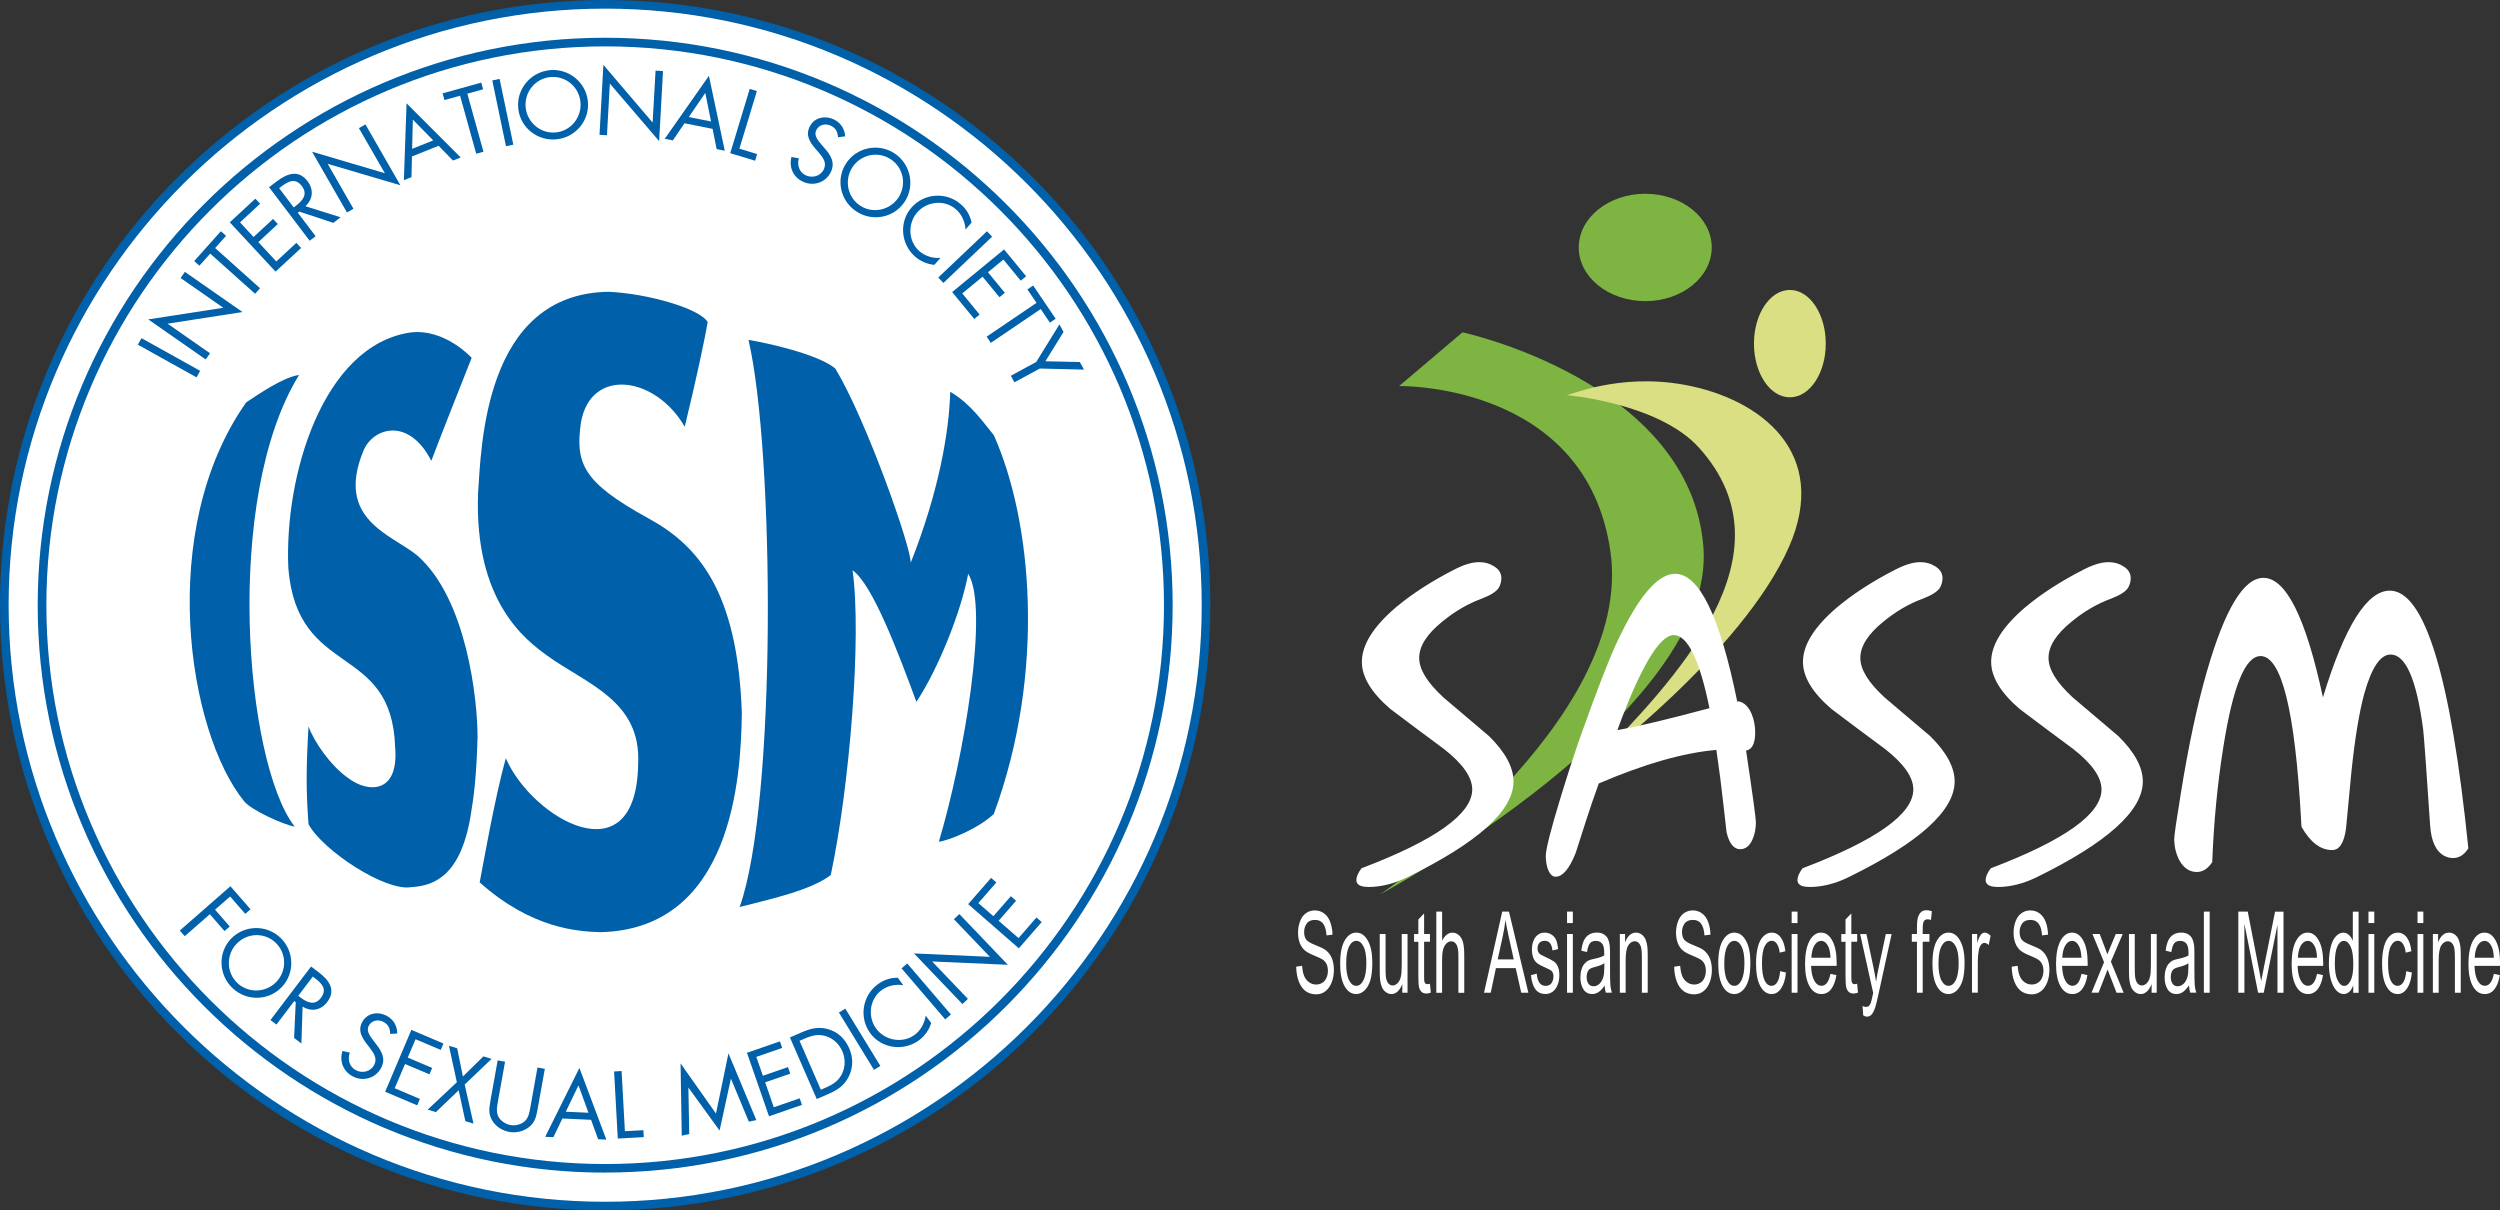 <?xml version="1.0" encoding="UTF-8"?><svg id="Layer_2" xmlns="http://www.w3.org/2000/svg" viewBox="0 0 529.93 256.56"><rect x="0" y="0" width="529.93" height="256.56" fill="#333333" stroke="none"/><defs><style>.cls-1,.cls-2,.cls-3{fill-rule:evenodd;}.cls-1,.cls-4{fill:#fff;}.cls-5{fill:#0060a9;}.cls-2{fill:#7db442;}.cls-3{fill:#d9df82;}</style></defs><g id="Layer_1-2"><path class="cls-4" d="M128.29,255.65c70.35,0,127.37-57.03,127.37-127.37S198.63.91,128.29.91.92,57.94.92,128.28s57.03,127.37,127.37,127.37Z"/><path class="cls-5" d="M128.28,256.56C57.55,256.56,0,199.01,0,128.28S57.55,0,128.28,0s128.28,57.54,128.28,128.28-57.55,128.28-128.28,128.28ZM128.28,1.83C58.56,1.83,1.83,58.55,1.83,128.28s56.72,126.46,126.45,126.46,126.45-56.73,126.45-126.46S198.01,1.83,128.28,1.83Z"/><path class="cls-5" d="M128.28,248.56c-66.33,0-120.29-53.95-120.29-120.28S61.96,8,128.28,8s120.29,53.95,120.29,120.27-53.96,120.28-120.29,120.28ZM128.28,9.83C62.97,9.83,9.83,62.97,9.83,128.28s53.14,118.46,118.45,118.46,118.45-53.14,118.45-118.46S193.6,9.83,128.28,9.83Z"/><path class="cls-5" d="M42.43,78.6l-.77,1.39-12.44-6.93.77-1.38,12.44,6.93Z"/><path class="cls-5" d="M31.43,67.7l15.9-2.46-9.05-6.31.91-1.3,12.21,8.51-15.88,2.47,9,6.28-.92,1.3-12.18-8.49Z"/><path class="cls-5" d="M55.13,61.09l-1.06,1.18-9.51-8.51-2.3,2.56-1.1-.98,5.66-6.33,1.1.98-2.32,2.59,9.51,8.51Z"/><path class="cls-5" d="M48.71,47.13l5.42-5.02,1,1.08-4.25,3.95,2.87,3.1,4.13-3.83,1.01,1.08-4.13,3.83,3.8,4.1,4.26-3.94,1.01,1.08-5.42,5.02-9.69-10.44Z"/><path class="cls-5" d="M59.18,39.89l.37-.29c1.52-1.15,3.03-2.01,4.45-.14,1.33,1.76.09,3.13-1.34,4.21l-.4.3-3.09-4.08ZM63.12,45.09l.32-.24,7.21,2.39,1.55-1.18-7.47-2.35c1.64-1.47,1.79-3.54.47-5.29-1.94-2.56-4.37-1.61-6.53.02l-1.64,1.24,8.61,11.35,1.26-.96-3.77-4.98Z"/><path class="cls-5" d="M66.15,32.16l15.43,4.56-5.5-9.56,1.38-.79,7.41,12.9-15.41-4.54,5.46,9.52-1.37.79-7.4-12.87Z"/><path class="cls-5" d="M91.83,29.76l-4.47,1.79.15-6.2,4.32,4.41ZM92.97,30.9l3.05,3.13,1.64-.65-11.48-11.48-.57,16.29,1.61-.64.1-4.39,5.65-2.26Z"/><path class="cls-5" d="M102.47,32.16l-1.52.43-3.43-12.3-3.31.92-.39-1.42,8.19-2.28.4,1.42-3.35.93,3.42,12.3Z"/><path class="cls-5" d="M108.81,30.67l-1.56.32-2.9-13.94,1.55-.32,2.91,13.94Z"/><path class="cls-5" d="M116.63,16.34c3.26-.33,6.09,2.05,6.41,5.27.33,3.19-1.98,6.13-5.2,6.46-3.21.33-6.08-2.07-6.41-5.27-.33-3.21,1.96-6.12,5.2-6.46ZM116.48,14.88c-4.04.42-7.04,4.05-6.63,8.1.42,4.08,4.1,6.97,8.13,6.55,4.04-.41,7.05-3.99,6.63-8.07-.42-4.06-4.1-7-8.14-6.59Z"/><path class="cls-5" d="M127.9,13.75l10.44,12.23.62-11.01,1.58.09-.82,14.86-10.45-12.21-.61,10.96-1.58-.09.82-14.82Z"/><path class="cls-5" d="M150.73,25.75l-4.73-.94,3.5-5.12,1.22,6.06ZM151.05,27.32l.86,4.29,1.72.34-3.36-15.88-9.36,13.35,1.71.34,2.48-3.63,5.96,1.19Z"/><path class="cls-5" d="M156.74,31.52l3.75,1.14-.42,1.41-5.28-1.6,4.13-13.63,1.52.46-3.71,12.22Z"/><path class="cls-5" d="M177.64,29.08c-.09-1.13-.46-1.93-1.55-2.45-1.14-.54-2.52-.19-3.08.98-.52,1.11.38,2.17,1.06,2.97l.68.78c1.32,1.53,2.34,3.04,1.37,5.09-1.07,2.25-3.69,3.12-5.93,2.06-2.07-.98-2.97-3.04-2.43-5.23l1.58.27c-.43,1.4.07,2.96,1.45,3.61,1.38.65,3.14.2,3.83-1.25.71-1.5-.22-2.57-1.16-3.69l-.62-.71c-1.18-1.4-2.11-2.78-1.23-4.62.95-2,3.24-2.47,5.15-1.57,1.44.68,2.3,1.99,2.39,3.58l-1.49.19Z"/><path class="cls-5" d="M188.77,33.73c2.75,1.78,3.44,5.41,1.69,8.12-1.75,2.69-5.4,3.52-8.1,1.76-2.72-1.76-3.44-5.43-1.7-8.12,1.76-2.71,5.36-3.54,8.1-1.76ZM189.58,32.49c-3.4-2.21-8.02-1.27-10.24,2.15-2.24,3.44-1.19,7.99,2.23,10.21,3.4,2.21,7.99,1.31,10.22-2.12,2.22-3.42,1.2-8.02-2.21-10.24Z"/><path class="cls-5" d="M204.66,48.66c-.08-1.63-.78-3.2-2.02-4.29-2.38-2.1-6.12-1.73-8.2.63-2.07,2.35-1.96,6.13.44,8.24,1.21,1.06,2.88,1.54,4.48,1.43l-1.3,1.47c-1.51-.15-2.98-.76-4.11-1.77-3.02-2.66-3.41-7.36-.73-10.39,2.69-3.06,7.41-3.36,10.47-.66,1.19,1.05,1.94,2.32,2.26,3.86l-1.29,1.47Z"/><path class="cls-5" d="M199.98,59.98l-1.1-1.15,10.33-9.81,1.09,1.15-10.32,9.8Z"/><path class="cls-5" d="M212.82,52.86l4.69,5.7-1.14.94-3.68-4.48-3.27,2.69,3.57,4.35-1.13.94-3.58-4.35-4.31,3.55,3.68,4.48-1.13.94-4.69-5.71,11-9.04Z"/><path class="cls-5" d="M210.03,72.68l-.89-1.32,10.57-7.16-1.93-2.85,1.22-.83,4.77,7.04-1.22.83-1.95-2.88-10.57,7.16Z"/><path class="cls-5" d="M224.57,68.76l.87,1.61-3.85,6.21,7.31.16.87,1.61-9.36-.23-5.38,2.92-.76-1.39,5.38-2.92,4.92-7.97Z"/><path class="cls-5" d="M48.78,190.03l-3.2,2.79,3.12,3.57-1.11.97-3.11-3.57-5.32,4.65-1.04-1.2,10.72-9.38,4.26,4.88-1.11.97-3.21-3.68Z"/><path class="cls-5" d="M58.41,199.82c2.38,2.25,2.41,5.95.19,8.29-2.21,2.33-5.94,2.49-8.29.26-2.34-2.22-2.39-5.96-.19-8.29,2.22-2.35,5.92-2.51,8.29-.27ZM59.42,198.75c-2.95-2.79-7.66-2.7-10.47.26-2.81,2.97-2.61,7.65.34,10.44,2.95,2.79,7.62,2.75,10.45-.23,2.8-2.96,2.63-7.67-.32-10.47Z"/><path class="cls-5" d="M66.31,207l.37.29c1.52,1.15,2.75,2.37,1.34,4.24-1.34,1.76-2.99.93-4.41-.15l-.39-.3,3.09-4.08ZM62.37,212.2l.32.24-.35,7.58,1.55,1.17.25-7.82c1.86,1.17,3.9.77,5.22-.97,1.94-2.56.37-4.65-1.78-6.28l-1.64-1.25-8.61,11.35,1.27.96,3.77-4.98Z"/><path class="cls-5" d="M82.71,219.16c-.02-1.13-.35-1.96-1.41-2.54-1.11-.61-2.51-.34-3.13.8-.59,1.08.25,2.18.89,3.03l.62.82c1.24,1.6,2.17,3.16,1.07,5.16-1.19,2.18-3.86,2.9-6.04,1.7-2-1.1-2.78-3.2-2.12-5.36l1.56.36c-.51,1.38-.11,2.96,1.24,3.7,1.34.74,3.12.38,3.89-1.03.8-1.46-.07-2.58-.94-3.74l-.58-.75c-1.1-1.46-1.95-2.9-.97-4.69,1.06-1.94,3.38-2.28,5.24-1.26,1.4.76,2.18,2.12,2.17,3.71l-1.5.1Z"/><path class="cls-5" d="M87.2,218.31l6.8,2.89-.58,1.35-5.33-2.26-1.66,3.89,5.18,2.2-.58,1.35-5.18-2.19-2.18,5.14,5.34,2.27-.57,1.35-6.8-2.88,5.56-13.12Z"/><path class="cls-5" d="M95.18,221.68l1.73.53,1.21,5.98,4.35-4.27,1.73.53-5.7,5.45,1.87,8.28-1.73-.53-1.41-6.55-4.84,4.64-1.73-.53,6.18-5.81-1.67-7.7Z"/><path class="cls-5" d="M105.56,233.4c-.19,1.04-.44,2.22.05,3.23.47.96,1.56,1.66,2.58,1.85,1.01.18,2.19-.09,2.98-.76.9-.76,1.07-1.99,1.27-3.09l1.49-8.35,1.56.28-1.58,8.78c-.27,1.52-.6,2.71-1.92,3.67-1.16.87-2.65,1.17-4.06.92-1.32-.24-2.59-.98-3.37-2.08-1.02-1.39-.94-2.7-.64-4.3l1.57-8.78,1.57.28-1.5,8.35Z"/><path class="cls-5" d="M124.74,235.87l-4.81-.22,2.69-5.59,2.12,5.81ZM125.29,237.37l1.49,4.11,1.75.09-5.71-15.2-7.25,14.6,1.73.08,1.91-3.96,6.08.28Z"/><path class="cls-5" d="M132.46,239.78l3.92-.21.08,1.47-5.51.3-.78-14.22,1.59-.09.7,12.75Z"/><path class="cls-5" d="M173.99,230.98l-4.51-10.36,1.07-.46c1.54-.67,2.94-1.04,4.59-.5,1.55.5,2.75,1.68,3.41,3.18.63,1.46.67,3.06.04,4.54-.7,1.65-1.94,2.45-3.53,3.15l-1.06.46ZM173.13,232.96l2.42-1.05c2.05-.89,3.49-1.83,4.45-3.89.88-1.9.84-3.88.01-5.8-.85-1.94-2.28-3.39-4.33-4.02-2.12-.65-3.83-.21-5.78.64l-2.46,1.07,5.69,13.06Z"/><path class="cls-5" d="M201.57,215.04l-1.21,1.04-9.26-10.82,1.21-1.03,9.26,10.82Z"/><path class="cls-5" d="M186.61,225.95l-1.35.83-7.43-12.15,1.35-.83,7.43,12.15Z"/><path class="cls-5" d="M144.26,225.41l7.51,10.64,2.64-12.77,5.91,14.15-1.59.33-3.77-9.06h-.04s-2.39,10.95-2.39,10.95l-6.57-9.07h-.04s.18,9.81.18,9.81l-1.59.34-.25-15.33Z"/><path class="cls-5" d="M158.34,223.16l6.98-2.42.48,1.39-5.48,1.9,1.39,4,5.32-1.84.48,1.39-5.32,1.84,1.83,5.29,5.49-1.9.48,1.39-6.98,2.42-4.67-13.45Z"/><path class="cls-5" d="M193.76,202.1l16.07.72-7.63-7.97,1.15-1.1,10.29,10.76-16.06-.71,7.59,7.93-1.16,1.1-10.26-10.73Z"/><path class="cls-5" d="M191.48,208.84c-1.61-.27-3.3.08-4.62,1.06-2.56,1.88-2.99,5.63-1.13,8.15,1.86,2.52,5.58,3.2,8.15,1.31,1.29-.95,2.11-2.49,2.34-4.08l1.17,1.58c-.46,1.45-1.37,2.76-2.59,3.65-3.24,2.39-7.92,1.78-10.32-1.48-2.42-3.29-1.71-7.96,1.57-10.38,1.28-.94,2.67-1.41,4.25-1.4l1.17,1.58Z"/><path class="cls-5" d="M205.23,191.65l4.85-5.56,1.11.97-3.81,4.37,3.19,2.78,3.7-4.24,1.11.97-3.7,4.24,4.22,3.67,3.8-4.37,1.11.97-4.85,5.57-10.73-9.36Z"/><path class="cls-5" d="M63.39,79.49c-3.29.39-8.83,4.23-11.2,5.8-19.08,27.02-12.43,69.89-.39,84.62,1.55,1.84,8.07,4.82,10.67,5.32-10.56-13.59-15.19-69.7.92-95.74Z"/><path class="cls-5" d="M91.42,97.7c1.43-3.89,8.56-21.85,8.56-21.85,0,0-5.71-6.3-13.02-5.37-18.53,2.78-26.73,30.37-25.84,49.99,1.96,23.52,21.93,15.56,22.64,37.96.83,9.97-5.88,9.63-9.98,6.48-3.77-2.66-7.18-7.65-8.38-10.92-.53,9.07-.53,13.7,0,20.73,3.03,5.55,16.22,14.26,21.75,13.33,4.13-.28,10.32-1.62,12.58-14.95.77-4.53,1.27-8.78,1.5-16.9,0-7.77-2.25-29.29-12.83-38.5-5.52-4.45-17.29-7.6-11.41-22.04,1.97-5,9.63-7.41,14.44,2.03Z"/><path class="cls-5" d="M145.15,90.42c2.25-9.18,4.33-18.88,4.85-22.16-1.74-2.94-12.99-6.06-20.96-6.41-26.49.34-27.01,33.07-27.7,42.6-.87,23.02,10.04,31.16,14.54,34.45,8.31,6.06,20.08,9.53,19.39,23.03-.35,24.42-22.51,11.6-28.05-1.21-2.42,8.66-4.85,22.85-5.54,26.32,11.08,9.87,20.78,10.39,25.62,10.56,27.88-.69,29.77-32.73,29.95-46.4-.86-25.97-9.35-35.67-19.91-41.38-13.85-7.62-15.41-11.6-14.2-20.26,2.08-11.77,15.76-9.87,21.99.87Z"/><path class="cls-5" d="M158.67,72.05c3.65.59,14.55,2.95,18.36,6.03,6.6,10.82,16.25,38.37,16.01,41.23,6.06-15.31,8.16-27.96,8.38-36.26,4.37,2.56,6.81,6.25,9.24,9.19,8.1,18.15,11.11,50.07,0,80.3-3.38,3.17-9.63,5.65-11.65,5.88,5.29-17.63,10.73-49.64,6.22-56.78-1.55,8.21-6.43,20.29-10.98,27.13-3.86-10.49-9.34-25-13.54-27.89,2.01,13.97-.65,46.08-4.61,64.6-4.1,3.18-12.58,5.07-19.31,6.78,7.89-22.16,7.38-96.62,1.87-120.22Z"/><path class="cls-2" d="M296.57,81.83l13.44-11.39s48.38,10.45,51.07,45.57c2.69,35.13-68.54,73.58-68.54,73.58,0,0,53.91-36.74,48.83-72.63-5.08-35.89-44.8-35.13-44.8-35.13Z"/><path class="cls-3" d="M331.97,83.74c.18.36,10.84-4.77,25.05-2.18,16.41,3,30.87,14.54,22.22,34.31-9.8,22.39-41.9,46.41-41.9,46.41,18.14-18.58,43.18-44.73,22.82-67.36-8.59-9.55-28.19-11.18-28.19-11.18Z"/><path class="cls-2" d="M348.75,41.07c7.78,0,14.09,5.09,14.09,11.38s-6.31,11.38-14.09,11.38-14.1-5.09-14.1-11.38,6.31-11.38,14.1-11.38Z"/><path class="cls-3" d="M379.4,61.46c4.2,0,7.61,5.09,7.61,11.38s-3.41,11.38-7.61,11.38-7.61-5.09-7.61-11.38,3.41-11.38,7.61-11.38Z"/><path class="cls-1" d="M524.57,203.01h4.06c-.05-1.05-.21-1.83-.46-2.35-.39-.81-.9-1.22-1.53-1.22-.56,0-1.04.33-1.43.97-.39.65-.6,1.52-.64,2.6ZM528.62,206.42l1.27.27c-.2,1.28-.57,2.27-1.11,2.97-.54.7-1.24,1.05-2.08,1.05-1.06,0-1.91-.56-2.53-1.68-.62-1.12-.93-2.7-.93-4.72s.32-3.72.95-4.88c.63-1.16,1.45-1.74,2.45-1.74s1.77.57,2.38,1.7c.62,1.13.92,2.73.92,4.78,0,.13,0,.32,0,.56h-5.42c.05,1.37.27,2.42.68,3.14.41.73.91,1.09,1.52,1.09.45,0,.84-.2,1.16-.61.32-.4.57-1.06.76-1.95ZM515.7,210.43v-12.45h1.11v1.77c.54-1.37,1.31-2.06,2.32-2.06.44,0,.84.14,1.21.4.37.27.64.63.82,1.07.18.44.31.96.38,1.56.05.39.07,1.08.07,2.05v7.66h-1.24v-7.58c0-.86-.05-1.5-.14-1.93-.09-.43-.27-.76-.51-1.02-.25-.26-.53-.38-.86-.38-.53,0-.98.29-1.36.86-.38.57-.57,1.65-.57,3.25v6.8h-1.23ZM512.45,197.98h1.23v12.45h-1.23v-12.45ZM512.45,193.24h1.23v2.43h-1.23v-2.43ZM510.04,205.87l1.21.27c-.13,1.43-.47,2.55-1.01,3.36-.55.81-1.21,1.21-2.01,1.21-.99,0-1.79-.55-2.39-1.67-.61-1.11-.91-2.71-.91-4.79,0-1.35.13-2.52.39-3.53.26-1.01.65-1.76,1.19-2.27.53-.51,1.11-.76,1.73-.76.79,0,1.44.35,1.94,1.03.5.68.82,1.65.97,2.91l-1.2.31c-.11-.84-.31-1.46-.61-1.89-.29-.42-.64-.63-1.05-.63-.62,0-1.12.38-1.51,1.15-.39.76-.58,1.97-.58,3.61s.19,2.89.56,3.65c.38.76.86,1.14,1.47,1.14.48,0,.89-.26,1.21-.76.32-.51.53-1.29.62-2.35ZM502.05,197.98h1.23v12.45h-1.23v-12.45ZM502.05,193.24h1.23v2.43h-1.23v-2.43ZM494.92,204.21c0,1.6.19,2.79.59,3.58.39.79.85,1.19,1.39,1.19s.99-.38,1.37-1.14c.38-.75.56-1.9.56-3.45,0-1.7-.19-2.95-.57-3.75-.38-.8-.86-1.2-1.42-1.2s-1,.38-1.37,1.15c-.37.76-.55,1.97-.55,3.62ZM498.82,210.43v-1.57c-.46,1.24-1.14,1.85-2.03,1.85-.58,0-1.11-.27-1.6-.82-.48-.54-.86-1.31-1.13-2.29-.27-.98-.4-2.11-.4-3.38s.12-2.37.36-3.38c.24-1.01.6-1.79,1.09-2.33.48-.54,1.02-.81,1.62-.81.44,0,.83.16,1.17.48.34.31.62.73.83,1.24v-6.17h1.23v17.19h-1.14ZM487.09,203.01h4.06c-.05-1.05-.21-1.83-.46-2.35-.39-.81-.9-1.22-1.53-1.22-.56,0-1.04.33-1.43.97-.39.65-.6,1.52-.64,2.6ZM491.14,206.42l1.27.27c-.2,1.28-.57,2.27-1.11,2.97-.54.7-1.24,1.05-2.08,1.05-1.06,0-1.91-.56-2.53-1.68-.62-1.12-.93-2.7-.93-4.72s.31-3.72.94-4.88c.63-1.16,1.45-1.74,2.45-1.74s1.77.57,2.38,1.7c.62,1.13.92,2.73.92,4.78,0,.13,0,.32,0,.56h-5.42c.05,1.37.27,2.42.68,3.14.4.73.91,1.09,1.52,1.09.45,0,.83-.2,1.16-.61.32-.4.57-1.06.76-1.95ZM474.46,210.43v-17.19h2l2.37,12.17c.22,1.14.38,1.98.48,2.55.11-.63.29-1.55.54-2.76l2.4-11.96h1.79v17.19h-1.28v-14.39l-2.91,14.39h-1.2l-2.9-14.63v14.63h-1.28ZM467.16,193.24h1.23v17.19h-1.23v-17.19ZM463.89,204.18c-.45.32-1.12.58-2.01.8-.51.12-.87.27-1.08.42-.21.16-.37.38-.49.69-.11.3-.17.63-.17,1,0,.56.12,1.03.37,1.41.25.37.61.56,1.09.56s.9-.18,1.27-.53c.37-.36.64-.84.81-1.46.13-.48.2-1.18.2-2.11v-.78ZM463.99,208.89c-.46.66-.9,1.14-1.31,1.41-.42.27-.88.41-1.36.41-.8,0-1.41-.33-1.84-1-.43-.67-.64-1.52-.64-2.56,0-.61.08-1.17.24-1.67.16-.51.37-.91.64-1.21s.56-.54.89-.69c.24-.11.6-.22,1.09-.32.99-.2,1.73-.45,2.2-.73,0-.29,0-.47,0-.55,0-.86-.12-1.47-.35-1.82-.31-.48-.78-.72-1.4-.72-.58,0-1.01.17-1.28.52-.28.35-.48.97-.61,1.85l-1.2-.29c.11-.88.29-1.6.54-2.14.25-.55.61-.97,1.09-1.26.47-.29,1.02-.44,1.65-.44s1.12.13,1.51.38c.39.25.68.56.86.94.18.38.31.86.38,1.44.04.36.06,1.01.06,1.94v2.81c0,1.97.03,3.21.08,3.72.05.52.16,1.02.31,1.5h-1.29c-.12-.44-.21-.95-.25-1.54ZM456.08,210.43v-1.83c-.57,1.41-1.34,2.11-2.31,2.11-.43,0-.83-.14-1.2-.42-.37-.28-.65-.64-.83-1.06-.18-.43-.31-.95-.38-1.57-.05-.42-.08-1.07-.08-1.97v-7.71h1.23v6.9c0,1.1.02,1.84.08,2.23.08.55.24.99.49,1.31.25.32.56.47.93.47s.72-.16,1.04-.48c.33-.32.55-.77.68-1.32.14-.56.2-1.37.2-2.44v-6.67h1.23v12.45h-1.1ZM443.34,210.43l2.66-6.47-2.46-5.98h1.54l1.11,2.92c.21.55.38,1.02.51,1.39.2-.52.39-.97.56-1.37l1.23-2.94h1.47l-2.51,5.86,2.7,6.59h-1.51l-1.49-3.87-.4-1.05-1.91,4.91h-1.5ZM437.15,203.01h4.06c-.06-1.05-.21-1.83-.47-2.35-.39-.81-.9-1.22-1.52-1.22-.57,0-1.05.33-1.43.97-.38.65-.6,1.52-.64,2.6ZM441.2,206.42l1.27.27c-.2,1.28-.57,2.27-1.11,2.97-.54.7-1.24,1.05-2.08,1.05-1.06,0-1.91-.56-2.53-1.68-.62-1.12-.93-2.7-.93-4.72s.32-3.72.95-4.88c.63-1.16,1.45-1.74,2.45-1.74s1.77.57,2.38,1.7c.62,1.13.93,2.73.93,4.78,0,.13,0,.32,0,.56h-5.42c.05,1.37.27,2.42.68,3.14.41.73.91,1.09,1.52,1.09.45,0,.84-.2,1.16-.61.32-.4.57-1.06.76-1.95ZM426.44,204.91l1.25-.19c.06.86.2,1.56.42,2.12.22.55.55,1,1.01,1.34.45.34.97.51,1.54.51.51,0,.96-.13,1.34-.38.39-.26.68-.61.86-1.06.19-.45.29-.94.29-1.47s-.09-1.01-.28-1.41c-.18-.4-.48-.74-.9-1.01-.27-.18-.86-.46-1.79-.84-.92-.38-1.57-.74-1.94-1.07-.48-.43-.83-.96-1.07-1.6-.23-.64-.35-1.35-.35-2.14,0-.87.15-1.68.43-2.43.29-.76.71-1.33,1.26-1.72.55-.39,1.17-.58,1.84-.58.75,0,1.4.2,1.97.62.57.41,1.01,1.01,1.31,1.81.3.8.47,1.7.5,2.71l-1.27.16c-.07-1.08-.3-1.91-.7-2.46-.4-.56-.98-.83-1.75-.83-.81,0-1.39.25-1.76.76-.37.51-.55,1.11-.55,1.82,0,.62.13,1.13.39,1.53.26.4.92.81,2,1.23,1.08.42,1.82.78,2.22,1.09.58.47,1.01,1.05,1.29,1.75.28.71.42,1.53.42,2.45s-.15,1.78-.46,2.59c-.31.81-.75,1.44-1.32,1.89-.57.45-1.22.67-1.93.67-.91,0-1.67-.23-2.28-.68-.61-.45-1.09-1.13-1.45-2.04-.35-.91-.53-1.94-.55-3.09ZM418.01,210.43v-12.45h1.1v1.88c.28-.88.55-1.46.79-1.74.24-.28.5-.43.79-.43.42,0,.84.23,1.27.68l-.42,1.96c-.3-.31-.6-.46-.9-.46-.27,0-.51.14-.73.41-.21.28-.37.66-.46,1.16-.14.75-.21,1.57-.21,2.46v6.52h-1.23ZM410.9,204.2c0,1.6.2,2.79.61,3.58.4.8.92,1.19,1.53,1.19s1.12-.4,1.53-1.2c.4-.8.61-2.01.61-3.65,0-1.54-.2-2.71-.61-3.5-.41-.79-.92-1.19-1.52-1.19s-1.13.4-1.53,1.18c-.41.79-.61,1.98-.61,3.58ZM409.63,204.2c0-2.3.37-4.01,1.12-5.12.62-.92,1.38-1.39,2.28-1.39,1,0,1.82.56,2.45,1.69.63,1.12.95,2.67.95,4.65,0,1.61-.14,2.87-.42,3.78-.28.92-.69,1.63-1.22,2.14-.54.51-1.12.76-1.76.76-1.02,0-1.84-.55-2.47-1.67-.63-1.12-.94-2.73-.94-4.83ZM406.34,210.43v-10.81h-1.09v-1.64h1.09v-1.33c0-.84.05-1.46.13-1.87.12-.55.33-.99.62-1.33.3-.34.72-.51,1.26-.51.35,0,.73.07,1.15.21l-.18,1.84c-.26-.08-.5-.12-.73-.12-.37,0-.64.14-.79.42-.16.27-.24.78-.24,1.54v1.15h1.42v1.64h-1.42v10.81h-1.23ZM394.95,215.23l-.14-1.98c.27.12.51.19.71.19.27,0,.49-.08.65-.23.17-.16.3-.37.4-.66.08-.21.2-.73.38-1.57.02-.12.06-.29.11-.52l-2.76-12.47h1.33l1.52,7.21c.19.92.37,1.88.53,2.89.14-.97.31-1.91.51-2.84l1.55-7.25h1.23l-2.77,12.66c-.29,1.37-.53,2.31-.69,2.82-.22.7-.47,1.2-.75,1.53-.28.33-.62.49-1.01.49-.24,0-.5-.09-.79-.26ZM393.66,208.54l.18,1.87c-.35.12-.66.19-.93.19-.45,0-.79-.12-1.04-.36-.25-.24-.42-.56-.52-.96-.1-.39-.15-1.23-.15-2.49v-7.16h-.9v-1.64h.9v-3.09l1.23-1.27v4.35h1.24v1.64h-1.24v7.28c0,.61.02.99.06,1.16.05.17.11.31.21.41.1.1.24.15.42.15.14,0,.32-.03.54-.08ZM383.96,203.01h4.06c-.06-1.05-.21-1.83-.46-2.35-.39-.81-.9-1.22-1.53-1.22-.56,0-1.04.33-1.43.97-.38.65-.6,1.52-.64,2.6ZM388,206.42l1.27.27c-.2,1.28-.57,2.27-1.11,2.97-.54.7-1.24,1.05-2.08,1.05-1.06,0-1.9-.56-2.53-1.68-.62-1.12-.93-2.7-.93-4.72s.32-3.72.95-4.88c.63-1.16,1.45-1.74,2.45-1.74s1.76.57,2.38,1.7c.62,1.13.92,2.73.92,4.78,0,.13,0,.32,0,.56h-5.42c.04,1.37.27,2.42.68,3.14.4.73.91,1.09,1.52,1.09.45,0,.84-.2,1.16-.61.32-.4.57-1.06.76-1.95ZM379.78,197.98h1.24v12.45h-1.24v-12.45ZM379.78,193.24h1.24v2.43h-1.24v-2.43ZM377.36,205.87l1.21.27c-.13,1.43-.47,2.55-1.02,3.36-.54.81-1.21,1.21-2.01,1.21-.99,0-1.8-.55-2.4-1.67-.61-1.11-.91-2.71-.91-4.79,0-1.35.13-2.52.39-3.53.26-1.01.66-1.76,1.19-2.27.53-.51,1.11-.76,1.73-.76.79,0,1.44.35,1.94,1.03.5.68.83,1.65.97,2.91l-1.2.31c-.11-.84-.31-1.46-.61-1.89-.29-.42-.64-.63-1.05-.63-.62,0-1.13.38-1.52,1.15-.39.76-.58,1.97-.58,3.61s.19,2.89.56,3.65c.37.76.86,1.14,1.46,1.14.48,0,.89-.26,1.21-.76.33-.51.53-1.29.62-2.35ZM365.49,204.2c0,1.6.2,2.79.61,3.58.4.8.92,1.19,1.53,1.19s1.12-.4,1.53-1.2c.4-.8.61-2.01.61-3.65,0-1.54-.2-2.71-.61-3.5-.41-.79-.92-1.19-1.52-1.19s-1.13.4-1.53,1.18c-.4.79-.61,1.98-.61,3.58ZM364.22,204.2c0-2.3.37-4.01,1.13-5.12.62-.92,1.38-1.39,2.28-1.39,1,0,1.82.56,2.45,1.69.64,1.12.95,2.67.95,4.65,0,1.61-.14,2.87-.42,3.78-.28.92-.69,1.63-1.22,2.14-.54.51-1.12.76-1.76.76-1.02,0-1.84-.55-2.47-1.67-.63-1.12-.94-2.73-.94-4.83ZM354.9,204.91l1.25-.19c.06.86.2,1.56.41,2.12.22.55.56,1,1.01,1.34.46.34.97.51,1.54.51.51,0,.96-.13,1.34-.38.39-.26.67-.61.86-1.06.19-.45.28-.94.28-1.47s-.09-1.01-.27-1.41c-.18-.4-.48-.74-.9-1.01-.27-.18-.86-.46-1.79-.84-.92-.38-1.57-.74-1.94-1.07-.48-.43-.84-.96-1.07-1.6-.23-.64-.35-1.35-.35-2.14,0-.87.14-1.68.43-2.43.29-.76.71-1.33,1.26-1.72.55-.39,1.17-.58,1.84-.58.74,0,1.4.2,1.97.62.57.41,1,1.01,1.31,1.81.3.8.47,1.7.49,2.71l-1.27.16c-.07-1.08-.3-1.91-.7-2.46-.39-.56-.98-.83-1.75-.83s-1.39.25-1.76.76c-.37.51-.55,1.11-.55,1.82,0,.62.13,1.13.39,1.53.26.4.92.81,2,1.23,1.08.42,1.82.78,2.22,1.09.58.47,1.02,1.05,1.3,1.75.28.71.42,1.53.42,2.45s-.15,1.78-.46,2.59c-.3.81-.74,1.44-1.31,1.89-.58.45-1.22.67-1.94.67-.91,0-1.67-.23-2.28-.68-.62-.45-1.1-1.13-1.45-2.04-.35-.91-.53-1.94-.55-3.09ZM343.36,210.43v-12.45h1.11v1.77c.54-1.37,1.3-2.06,2.31-2.06.44,0,.84.14,1.21.4.37.27.64.63.83,1.07.18.44.31.96.38,1.56.05.39.07,1.08.07,2.05v7.66h-1.24v-7.58c0-.86-.05-1.5-.14-1.93-.1-.43-.27-.76-.51-1.02-.25-.26-.53-.38-.86-.38-.53,0-.98.29-1.36.86-.38.57-.57,1.65-.57,3.25v6.8h-1.23ZM340.06,204.18c-.45.32-1.12.58-2.01.8-.51.12-.87.27-1.08.42-.21.16-.37.38-.48.69-.11.3-.17.63-.17,1,0,.56.12,1.03.37,1.41.25.37.61.56,1.09.56s.9-.18,1.27-.53c.37-.36.64-.84.82-1.46.13-.48.2-1.18.2-2.11v-.78ZM340.16,208.89c-.46.66-.9,1.14-1.32,1.41-.42.27-.88.41-1.36.41-.8,0-1.41-.33-1.84-1-.43-.67-.64-1.52-.64-2.56,0-.61.08-1.17.24-1.67.16-.51.37-.91.63-1.21.27-.3.56-.54.89-.69.24-.11.61-.22,1.09-.32.99-.2,1.73-.45,2.2-.73,0-.29,0-.47,0-.55,0-.86-.12-1.47-.35-1.82-.31-.48-.78-.72-1.4-.72-.58,0-1.01.17-1.29.52-.27.35-.48.97-.61,1.85l-1.21-.29c.11-.88.29-1.6.54-2.14.25-.55.62-.97,1.09-1.26.48-.29,1.02-.44,1.65-.44s1.13.13,1.51.38c.39.25.67.56.86.94.18.38.31.86.38,1.44.04.36.06,1.01.06,1.94v2.81c0,1.97.02,3.21.08,3.72.05.52.16,1.02.31,1.5h-1.29c-.13-.44-.21-.95-.25-1.54ZM332.17,197.98h1.23v12.45h-1.23v-12.45ZM332.17,193.24h1.23v2.43h-1.23v-2.43ZM324.52,206.71l1.22-.33c.07.84.26,1.48.57,1.93.31.44.75.67,1.31.67s.99-.2,1.26-.6c.27-.39.41-.86.41-1.39,0-.48-.12-.85-.36-1.13-.17-.19-.59-.43-1.26-.71-.9-.39-1.53-.73-1.88-1.02-.35-.28-.62-.68-.8-1.18-.18-.51-.27-1.06-.27-1.67,0-.56.07-1.07.22-1.54.15-.47.35-.86.61-1.18.19-.24.45-.45.78-.62.33-.17.69-.25,1.07-.25.57,0,1.07.15,1.5.43.43.28.75.66.96,1.14.2.48.34,1.13.42,1.93l-1.21.28c-.05-.64-.21-1.14-.48-1.5-.26-.36-.63-.54-1.11-.54-.56,0-.97.16-1.21.48-.24.32-.36.7-.36,1.12,0,.28.05.52.15.74.1.23.26.41.47.56.12.08.49.26,1.09.54.87.4,1.48.73,1.82.98.35.25.62.62.81,1.11.2.48.29,1.08.29,1.8s-.12,1.37-.36,1.99c-.24.62-.58,1.1-1.03,1.44-.45.34-.96.51-1.53.51-.95,0-1.66-.34-2.16-1.01-.49-.67-.81-1.67-.94-2.99ZM317.47,203.37h3.4l-1.05-4.76c-.31-1.44-.55-2.63-.71-3.57-.13,1.1-.31,2.2-.54,3.29l-1.1,5.04ZM314.57,210.43l3.86-17.19h1.43l4.11,17.19h-1.51l-1.17-5.21h-4.2l-1.1,5.21h-1.41ZM304.46,210.43v-17.19h1.23v6.17c.57-1.14,1.3-1.71,2.18-1.71.54,0,1,.19,1.4.55.4.36.68.86.85,1.51.17.64.26,1.57.26,2.79v7.89h-1.24v-7.89c0-1.05-.13-1.82-.4-2.3-.27-.48-.64-.72-1.14-.72-.36,0-.71.16-1.03.49-.32.32-.55.77-.69,1.32-.14.55-.2,1.32-.2,2.3v6.81h-1.23ZM303.11,208.54l.18,1.87c-.35.12-.66.19-.93.19-.45,0-.79-.12-1.04-.36-.25-.24-.42-.56-.52-.96-.1-.39-.15-1.23-.15-2.49v-7.16h-.91v-1.64h.91v-3.09l1.22-1.27v4.35h1.24v1.64h-1.24v7.28c0,.61.02.99.06,1.16.04.17.11.31.21.41.1.1.24.15.42.15.14,0,.32-.03.54-.08ZM297.25,210.43v-1.83c-.57,1.41-1.34,2.11-2.31,2.11-.43,0-.83-.14-1.2-.42-.37-.28-.64-.64-.82-1.06-.18-.43-.31-.95-.38-1.57-.05-.42-.07-1.07-.07-1.97v-7.71h1.23v6.9c0,1.1.02,1.84.07,2.23.08.55.24.99.5,1.31.25.32.56.47.93.47s.72-.16,1.04-.48c.33-.32.55-.77.69-1.32.13-.56.2-1.37.2-2.44v-6.67h1.23v12.45h-1.1ZM285.35,204.2c0,1.6.2,2.79.61,3.58.41.8.92,1.19,1.53,1.19s1.12-.4,1.53-1.2c.4-.8.61-2.01.61-3.65,0-1.54-.2-2.71-.61-3.5-.41-.79-.91-1.19-1.52-1.19s-1.13.4-1.53,1.18c-.4.79-.61,1.98-.61,3.58ZM284.08,204.2c0-2.3.37-4.01,1.13-5.12.62-.92,1.38-1.39,2.28-1.39,1,0,1.82.56,2.45,1.69.64,1.12.95,2.67.95,4.65,0,1.61-.14,2.87-.42,3.78-.28.92-.69,1.63-1.23,2.14-.54.51-1.12.76-1.76.76-1.01,0-1.84-.55-2.47-1.67-.63-1.12-.94-2.73-.94-4.83ZM274.76,204.91l1.25-.19c.06.86.2,1.56.42,2.12.22.55.55,1,1.01,1.34.45.34.97.51,1.54.51.51,0,.96-.13,1.34-.38.39-.26.68-.61.87-1.06.19-.45.29-.94.29-1.47s-.09-1.01-.28-1.41c-.18-.4-.48-.74-.9-1.01-.27-.18-.86-.46-1.79-.84-.92-.38-1.57-.74-1.94-1.07-.48-.43-.83-.96-1.07-1.6s-.35-1.35-.35-2.14c0-.87.14-1.68.43-2.43.29-.76.71-1.33,1.26-1.72.55-.39,1.17-.58,1.84-.58.75,0,1.4.2,1.97.62.57.41,1.01,1.01,1.31,1.81.3.8.47,1.7.5,2.71l-1.27.16c-.07-1.08-.3-1.91-.7-2.46-.39-.56-.98-.83-1.75-.83s-1.39.25-1.75.76c-.37.51-.55,1.11-.55,1.82,0,.62.13,1.13.39,1.53.26.4.92.81,2,1.23,1.08.42,1.82.78,2.22,1.09.58.47,1.01,1.05,1.29,1.75.28.71.41,1.53.41,2.45s-.15,1.78-.46,2.59c-.31.81-.75,1.44-1.32,1.89-.58.45-1.22.67-1.93.67-.91,0-1.67-.23-2.28-.68-.61-.45-1.1-1.13-1.45-2.04-.35-.91-.53-1.94-.55-3.09Z"/><path class="cls-1" d="M523.24,179.79c-.87,1.39-1.96,2.09-3.25,2.09-.68,0-1.29-.16-1.87-.46-1.8-.98-2.8-3.17-3.01-6.58-.78-11.73-1.27-18.47-1.47-20.23-1.4-10.59-3.7-15.87-6.9-15.87-2.17,0-4.03,2.76-5.58,8.29-1.08,3.98-1.98,9.45-2.71,16.42-.41,4.08-.79,8.14-1.16,12.16-.41,3.05-1.39,4.58-2.93,4.58-2.48,0-4.65-1.65-6.52-4.96l-.08-1.54c-1.28-23.08-4.15-34.62-8.59-34.62-3.25,0-5.88,6.48-7.91,19.44-1.24,7.8-2.01,15.88-2.33,24.24-.92,1.39-2.01,2.09-3.25,2.09-1.55,0-2.79-.83-3.72-2.48-.72-1.39-1.08-2.91-1.08-4.56,0-.73.46-3.92,1.39-9.61,1.61-10.02,3.44-18.61,5.51-25.79,3.82-13.27,7.81-19.91,12-19.91,4.8,0,9,8.45,12.62,25.33,4.6-15.08,9.32-22.62,14.17-22.62,7.39,0,12.94,18.2,16.65,54.6ZM423.39,188c-1.65,0-2.49-.49-2.49-1.47,0-.68.36-1.51,1.09-2.48,15.65-5.94,23.47-11.52,23.47-16.72,0-2.59-2.01-5.46-6.04-8.6-3.77-2.79-7.55-5.6-11.31-8.45-4.03-3.45-6.04-6.78-6.04-9.98,0-3.62,2.43-7.49,7.28-11.62,3.41-2.84,7.48-5.47,12.23-7.9,2.07-1.08,3.85-1.62,5.35-1.62,1.19,0,2.22.28,3.09.84,1.08.62,1.63,1.48,1.63,2.56,0,.68-.17,1.34-.54,2.01-.52.83-1.73,1.6-3.63,2.33-2.95,1.08-5.74,2.71-8.37,4.88-3.25,2.63-4.88,5.19-4.88,7.67s1.71,5.22,5.12,8.37c3.25,2.73,6.48,5.47,9.68,8.21,3.46,3.41,5.19,6.61,5.19,9.61,0,6.18-7.5,12.95-22.47,20.29-2.83,1.39-5.62,2.09-8.36,2.09ZM383.49,188c-1.65,0-2.48-.49-2.48-1.47,0-.68.36-1.51,1.08-2.48,15.65-5.94,23.48-11.52,23.48-16.72,0-2.59-2.01-5.46-6.04-8.6-3.77-2.79-7.55-5.6-11.31-8.45-4.03-3.45-6.04-6.78-6.04-9.98,0-3.62,2.43-7.49,7.29-11.62,3.41-2.84,7.48-5.47,12.22-7.9,2.08-1.08,3.85-1.62,5.35-1.62,1.19,0,2.22.28,3.09.84,1.08.62,1.63,1.48,1.63,2.56,0,.68-.17,1.34-.54,2.01-.52.83-1.73,1.6-3.63,2.33-2.95,1.08-5.74,2.71-8.37,4.88-3.25,2.63-4.88,5.19-4.88,7.67s1.71,5.22,5.12,8.37c3.25,2.73,6.48,5.47,9.68,8.21,3.46,3.41,5.19,6.61,5.19,9.61,0,6.18-7.5,12.95-22.47,20.29-2.83,1.39-5.62,2.09-8.36,2.09ZM362.36,150.11c-2.11-10.32-4.65-15.49-7.59-15.49s-7.02,6.71-11.93,20.14c4.39-.77,10.9-2.33,19.52-4.65ZM372.19,174.43c0,1.24-.23,2.41-.7,3.49-.61,1.4-1.49,2.09-2.63,2.09-1.33,0-2.3-1.19-2.87-3.55,0-.11-.2-1.89-.61-5.35-.42-3.91-.94-7.97-1.56-12.15-7.02.61-15.33,2.99-24.93,7.12-.99,2.74-1.86,5.3-2.64,7.71-.76,2.39-1.52,4.73-2.25,7.01-1.33,3.36-2.76,5.04-4.26,5.04-.71,0-1.28-.6-1.7-1.78-.25-.82-.38-1.71-.38-2.63,0-1.4,1.06-5.55,3.17-12.48,1.6-5.21,3.02-9.57,4.27-13.09,3.31-9.29,5.83-15.82,7.59-19.59,4.54-9.77,8.67-14.64,12.39-14.64,5.12,0,9.5,9.04,13.17,27.11l.24-.08c1.19.21,2.11,1.08,2.79,2.63.52,1.24.77,2.57.77,3.95,0,2.33-.63,3.62-1.93,3.87,1.39,9.29,2.09,14.41,2.09,15.33ZM290,188c-1.65,0-2.49-.49-2.49-1.47,0-.68.36-1.51,1.09-2.48,15.65-5.94,23.47-11.52,23.47-16.72,0-2.59-2.01-5.46-6.04-8.6-3.77-2.79-7.55-5.6-11.31-8.45-4.03-3.45-6.04-6.78-6.04-9.98,0-3.62,2.43-7.49,7.28-11.62,3.41-2.84,7.48-5.47,12.22-7.9,2.08-1.08,3.85-1.62,5.35-1.62,1.19,0,2.22.28,3.09.84,1.08.62,1.63,1.48,1.63,2.56,0,.68-.17,1.34-.54,2.01-.52.83-1.73,1.6-3.63,2.33-2.95,1.08-5.74,2.71-8.37,4.88-3.25,2.63-4.88,5.19-4.88,7.67s1.71,5.22,5.12,8.37c3.25,2.73,6.48,5.47,9.68,8.21,3.46,3.41,5.19,6.61,5.19,9.61,0,6.18-7.5,12.95-22.47,20.29-2.83,1.39-5.62,2.09-8.36,2.09Z"/></g></svg>